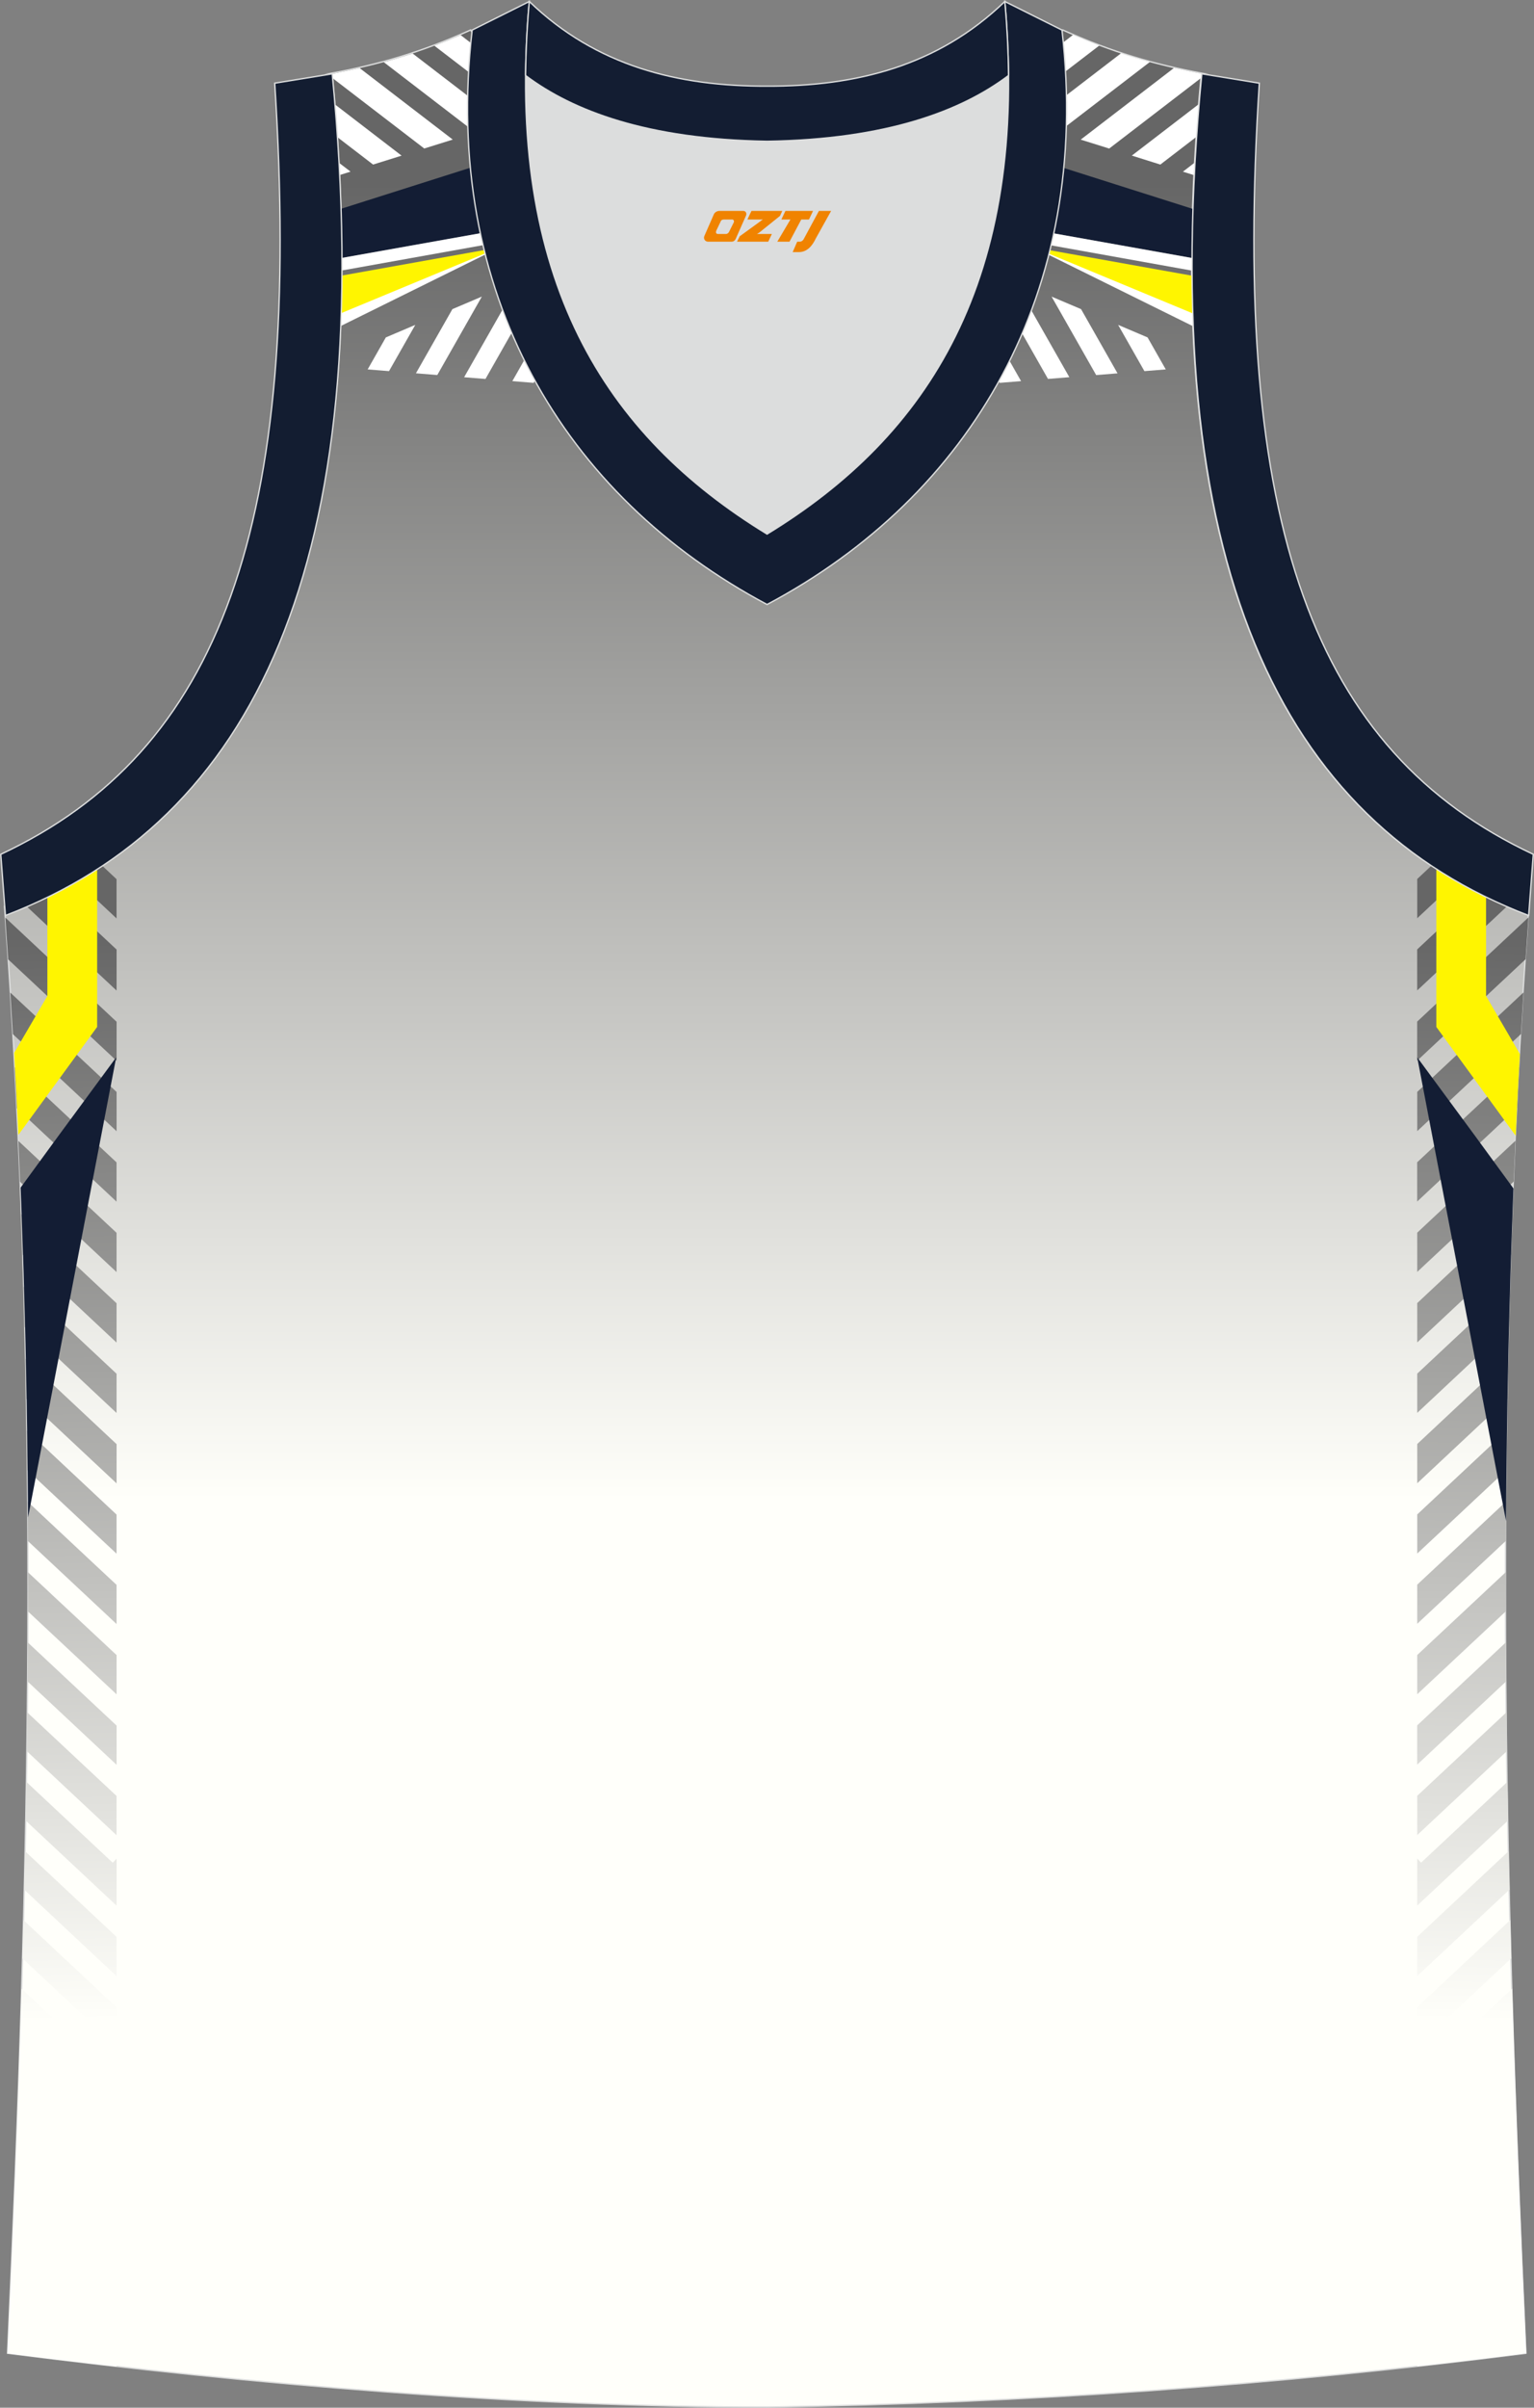 <?xml version="1.0" encoding="utf-8"?>
<!-- Generator: Adobe Illustrator 22.0.0, SVG Export Plug-In . SVG Version: 6.00 Build 0)  -->
<svg xmlns="http://www.w3.org/2000/svg" xmlns:xlink="http://www.w3.org/1999/xlink" version="1.1" id="图层_1" x="0px" y="0px" width="339.05px" height="531.97px" viewBox="0 0 339.05 531.97" enable-background="new 0 0 339.05 531.97" xml:space="preserve">
<rect x="0" y="0" width="339.05" height="531.97" fill="#808080" stroke="none"/>
<g>
	
		<linearGradient id="SVGID_1_" gradientUnits="userSpaceOnUse" x1="-1823.51" y1="428.491" x2="-1823.51" y2="137.615" gradientTransform="matrix(1 0 0 -1 1992.971 469.01)">
		<stop offset="0" style="stop-color:#666666"/>
		<stop offset="1" style="stop-color:#FFFFFA"/>
	</linearGradient>
	<path fill="url(#SVGID_1_)" stroke="#DCDDDD" stroke-width="0.3" stroke-miterlimit="22.926" d="M169.43,531.82   c0.02,0,0.03,0,0.05,0H169.43L169.43,531.82L169.43,531.82L169.43,531.82z M169.48,531.82c57.4-0.83,113.01-4.88,167.77-11.87   c-4.82-104.72-7.38-210.29,0.68-319.84l-0.16,2.07c-54.56-20.79-82.7-77.3-72.23-186.01l0.02,0c-10.57-1.98-19.6-4.58-30.66-9.54   c-8.72,14.72-36.4,24.16-65.44,24.58c-29.04-0.42-56.73-9.86-65.44-24.58c-11.06,4.97-20.1,7.56-30.66,9.54l0.02,0   c10.48,108.7-17.66,165.21-72.23,186l-0.16-2.07c8.06,109.55,5.5,215.12,0.68,319.84C55.98,526.88,114.75,531.82,169.48,531.82z"/>
	
		<linearGradient id="SVGID_2_" gradientUnits="userSpaceOnUse" x1="-14822.492" y1="262.222" x2="-14826.676" y2="22.576" gradientTransform="matrix(1 0 0 -1 15150.408 469.01)">
		<stop offset="0" style="stop-color:#666666"/>
		<stop offset="1" style="stop-color:#FFFFFA"/>
	</linearGradient>
	<path fill="url(#SVGID_2_)" d="M313.24,522.83c8.06-0.9,16.09-1.85,24.11-2.88c-1.23-26.79-2.32-53.63-3.12-80.58l-20.99,19.66   L313.24,522.83L313.24,522.83z M334.04,432.67l-20.8,19.48v-8.67l20.58-19.27C333.88,427.03,333.96,429.85,334.04,432.67   L334.04,432.67z M333.65,417.48c-0.07-2.83-0.13-5.66-0.19-8.49l-20.22,18.94v8.67L333.65,417.48L333.65,417.48z M333.33,402.22   l-20.09,18.81v-10.39l0.85,0.91l19.1-17.87C333.23,396.53,333.27,399.37,333.33,402.22L333.33,402.22z M333.08,386.88   c-0.04-2.86-0.07-5.71-0.1-8.57l-19.74,18.47v8.67L333.08,386.88L333.08,386.88z M332.91,371.48l-19.68,18.41v-8.67l19.62-18.36   C332.87,365.74,332.89,368.61,332.91,371.48L332.91,371.48z M332.84,356c-0.01-2.89-0.01-5.77-0.01-8.66l-19.59,18.33v8.67   L332.84,356L332.84,356z M332.85,340.43l-19.61,18.34v-8.65l6.08-5.68l13.58-12.71C332.88,334.64,332.86,337.54,332.85,340.43   L332.85,340.43z M332.96,324.79c0.03-2.92,0.07-5.84,0.11-8.76l-19.83,18.58v8.64l6.08-5.68L332.96,324.79L332.96,324.79z    M333.19,309.04l-19.95,18.68v-8.67l20.12-18.84C333.29,303.15,333.24,306.1,333.19,309.04L333.19,309.04z M333.52,293.17   c0.07-2.96,0.15-5.93,0.24-8.89l-20.52,19.22v8.67L333.52,293.17L333.52,293.17z M333.98,277.18l-20.74,19.42v-8.69l21.05-19.7   C334.18,271.21,334.08,274.2,333.98,277.18L333.98,277.18z M334.57,261.06c0.12-3.01,0.25-6.02,0.39-9.03l-21.72,20.32v8.67   L334.57,261.06L334.57,261.06z M335.29,244.83l-22.06,20.64v-8.67l22.52-21.07C335.6,238.76,335.44,241.8,335.29,244.83   L335.29,244.83z M336.17,228.46c0.18-3.06,0.36-6.12,0.55-9.18l-23.48,21.97v8.67L336.17,228.46L336.17,228.46z M337.19,211.94   l-23.96,22.41v-8.64l0.65-0.6l23.95-22.42C337.62,205.78,337.4,208.86,337.19,211.94L337.19,211.94z M333.03,200.3   c-2.19-0.95-4.34-1.97-6.44-3.04l-13.36,12.51v9.06l0.65-0.6L333.03,200.3L333.03,200.3z M321.94,194.73   c-1.9-1.09-3.76-2.24-5.57-3.45l-3.13,2.93v8.67L321.94,194.73z"/>
	
		<linearGradient id="SVGID_3_" gradientUnits="userSpaceOnUse" x1="-14895.591" y1="262.188" x2="-14899.774" y2="22.542" gradientTransform="matrix(-1 0 0 -1 -14884.505 469.01)">
		<stop offset="0" style="stop-color:#666666"/>
		<stop offset="1" style="stop-color:#FFFFFA"/>
	</linearGradient>
	<path fill="url(#SVGID_3_)" d="M25.76,522.87v-63.8L4.77,439.41c-0.8,26.95-1.88,53.8-3.12,80.58   C9.67,521.01,17.71,521.97,25.76,522.87L25.76,522.87z M4.96,432.7c0.08-2.82,0.15-5.64,0.22-8.46l20.58,19.27v8.67L4.96,432.7   L4.96,432.7z M5.35,417.51l20.41,19.11v-8.67L5.54,409.02C5.48,411.85,5.42,414.68,5.35,417.51L5.35,417.51z M5.68,402.25   c0.05-2.85,0.1-5.7,0.15-8.55l19.09,17.87l0.85-0.91v10.39L5.68,402.25L5.68,402.25z M5.92,386.91l19.84,18.57v-8.67L6.02,378.34   C5.99,381.2,5.96,384.06,5.92,386.91L5.92,386.91z M6.09,371.51c0.02-2.87,0.04-5.74,0.06-8.61l19.62,18.36v8.67L6.09,371.51   L6.09,371.51z M6.17,356.03l19.6,18.33v-8.67L6.17,347.37C6.18,350.26,6.17,353.15,6.17,356.03L6.17,356.03z M6.15,340.47   c-0.01-2.9-0.03-5.8-0.05-8.69l13.58,12.71l6.08,5.68v8.65L6.15,340.47L6.15,340.47z M6.04,324.83l13.64,12.77l6.08,5.68v-8.64   L5.93,316.06C5.97,318.99,6.01,321.91,6.04,324.83L6.04,324.83z M5.82,309.07c-0.05-2.94-0.11-5.89-0.17-8.83l20.12,18.84v8.67   L5.82,309.07L5.82,309.07z M5.48,293.2l20.28,18.99v-8.67L5.24,284.31C5.33,287.28,5.41,290.24,5.48,293.2L5.48,293.2z    M5.02,277.22c-0.1-2.99-0.2-5.98-0.31-8.97l21.05,19.7v8.69L5.02,277.22L5.02,277.22z M4.43,261.1l21.33,19.96v-8.67L4.05,252.07   C4.18,255.08,4.31,258.09,4.43,261.1L4.43,261.1z M3.71,244.86c-0.15-3.03-0.3-6.07-0.47-9.1l22.52,21.07v8.67L3.71,244.86   L3.71,244.86z M2.84,228.49l22.93,21.45v-8.67L2.28,219.31C2.47,222.37,2.66,225.44,2.84,228.49L2.84,228.49z M1.81,211.98   c-0.21-3.08-0.42-6.17-0.64-9.25l23.95,22.42l0.65,0.6v8.64L1.81,211.98L1.81,211.98z M5.97,200.34l19.15,17.92l0.65,0.6v-9.06   L12.4,197.29C10.3,198.37,8.16,199.39,5.97,200.34L5.97,200.34z M25.76,202.92v-8.67l-3.13-2.93c-1.81,1.21-3.68,2.35-5.57,3.45   L25.76,202.92z"/>
	<path fill="#FFFFFF" d="M103.4,28c-0.06-2.25-0.07-4.53-0.02-6.83l-12.18-9.35c-2.14,0.71-4.25,1.34-6.37,1.92L103.4,28L103.4,28z    M103.57,15.91l-7.56-5.8c1.89-0.71,3.82-1.49,5.81-2.35l2.24,1.72C103.85,11.64,103.69,13.79,103.57,15.91L103.57,15.91z    M79.5,15.05l20.57,15.79l-6.3,1.97L73.53,17.28c-0.03-0.33-0.06-0.65-0.09-0.97l-0.02,0C75.5,15.92,77.51,15.5,79.5,15.05   L79.5,15.05z M74.04,23.08l14.72,11.31l-6.3,1.97l-7.88-6.05C74.43,27.93,74.24,25.52,74.04,23.08L74.04,23.08z M74.95,35.99   c0.05,0.9,0.09,1.79,0.14,2.68l2.39-0.75L74.95,35.99z"/>
	<path fill="#131D34" d="M75.39,46.13l28.56-9.07c0.47,4.95,1.21,9.78,2.21,14.48l-30.57,5.45C75.58,53.43,75.51,49.82,75.39,46.13z   "/>
	<path fill="#FFFFFF" d="M75.59,56.98l30.57-5.45c0.19,0.89,0.38,1.77,0.59,2.64c-6.41,1.15-18.24,3.28-31.16,5.59   C75.6,58.84,75.6,57.91,75.59,56.98z"/>
	<path fill="#FFFFFF" d="M107.26,56.24L75.34,72.02c0.13-3.13,0.2-6.33,0.24-9.58l31.48-7.04   C107.12,55.68,107.19,55.96,107.26,56.24z"/>
	<path fill="#FFF500" d="M107.2,56L75.43,69.18c0.08-2.72,0.14-5.49,0.15-8.3l31.43-5.63C107.08,55.5,107.14,55.75,107.2,56z"/>
	<path fill="#FFFFFF" d="M85.28,74.55l6.51-2.77l-5.81,10.22l-4.72-0.38L85.28,74.55L85.28,74.55z M118.23,84.1   c-0.82-1.49-1.61-2.99-2.36-4.52l-2.63,4.63l4.72,0.38L118.23,84.1L118.23,84.1z M113.09,73.54c-0.71-1.68-1.39-3.38-2.03-5.1   l-8.48,14.91l4.72,0.38L113.09,73.54L113.09,73.54z M99.99,68.3l6.51-2.77l-9.85,17.33l-4.72-0.38L99.99,68.3z"/>
	<path fill="#FFFFFF" d="M263.98,38.72c0.05-0.95,0.09-1.89,0.15-2.85l-2.68,2.06L263.98,38.72L263.98,38.72z M264.49,30.19   l-8.03,6.17l-6.3-1.98l14.88-11.43C264.84,25.4,264.65,27.81,264.49,30.19L264.49,30.19z M265.55,17.16   c0.03-0.28,0.05-0.56,0.08-0.85l0.02,0c-2.12-0.4-4.17-0.82-6.19-1.28l-20.6,15.82l6.3,1.97L265.55,17.16L265.55,17.16z    M254.14,13.7c-2.12-0.58-4.23-1.21-6.37-1.92l-12.08,9.27c0.05,2.3,0.04,4.57-0.02,6.82L254.14,13.7L254.14,13.7z M242.96,10.07   l-7.47,5.73c-0.12-2.13-0.28-4.27-0.49-6.43l2.15-1.65C239.14,8.57,241.07,9.35,242.96,10.07z"/>
	<path fill="#131D34" d="M263.67,46.17l-28.57-9.07c-0.47,4.95-1.21,9.77-2.21,14.45l30.58,5.45   C263.49,53.46,263.56,49.86,263.67,46.17z"/>
	<path fill="#FFFFFF" d="M263.48,57.01l-30.58-5.45c-0.19,0.89-0.38,1.77-0.59,2.65c6.47,1.16,18.28,3.28,31.17,5.59   C263.47,58.87,263.47,57.94,263.48,57.01z"/>
	<path fill="#FFFFFF" d="M231.79,56.31l31.94,15.79c-0.13-3.14-0.2-6.35-0.24-9.62l-31.49-7.04   C231.94,55.72,231.86,56.02,231.79,56.31z"/>
	<path fill="#FFF500" d="M231.85,56.06l31.79,13.19c-0.08-2.73-0.14-5.51-0.15-8.33l-31.44-5.63   C231.98,55.54,231.92,55.8,231.85,56.06z"/>
	<path fill="#FFFFFF" d="M253.64,74.55l-6.51-2.77l5.81,10.22l4.72-0.38L253.64,74.55L253.64,74.55z M227.96,68.59   c-0.64,1.72-1.32,3.42-2.04,5.09l5.71,10.04l4.72-0.38L227.96,68.59L227.96,68.59z M223.13,79.72c-0.76,1.53-1.55,3.03-2.37,4.51   l0.2,0.36l4.72-0.38L223.13,79.72L223.13,79.72z M238.94,68.3L247,82.49l-4.72,0.38l-9.85-17.33L238.94,68.3z"/>
	<path fill="#FFF500" d="M328.45,198.19v21.87l7.47,12.8c-0.33,6.04-0.64,12.06-0.91,18.08l-17.55-24.04v-34.92   C320.96,194.26,324.63,196.33,328.45,198.19z"/>
	<path fill="#131D34" d="M313.24,233.62l12.79,17.36l8.48,11.61c-0.98,24.65-1.49,49.13-1.64,73.47L313.24,233.62z"/>
	<path fill="#FFF500" d="M10.47,198.26v21.8l-7.33,12.56c0.34,6.05,0.64,12.09,0.92,18.12l17.41-23.84v-34.82   C17.96,194.34,14.29,196.41,10.47,198.26z"/>
	<path fill="#131D34" d="M25.68,233.62L12.9,250.98L4.56,262.4c0.98,24.46,1.49,48.75,1.64,72.89L25.68,233.62z"/>
	<path fill="#DCDDDD" d="M169.54,31.22c26.46-0.42,42.94-6.71,53.32-14.5c0.02-0.06,0.03-0.12,0.05-0.18   c0.48,51.69-21.13,81.77-53.36,101.45c-32.24-19.68-53.84-49.76-53.37-101.45c0.02,0.06,0.03,0.12,0.05,0.18   C126.59,24.51,143.07,30.8,169.54,31.22z"/>
	<path fill="#131D31" stroke="#DCDDDD" stroke-width="0.3" stroke-miterlimit="22.926" d="M1.2,202.27   c54.56-20.79,82.7-77.29,72.23-185.96l-12.71,2.07c6.3,97.73-12.02,147.62-60.55,170.38L1.2,202.27z"/>
	<path fill="#131D32" stroke="#DCDDDD" stroke-width="0.3" stroke-miterlimit="22.926" d="M116.99,0.33   c-5.53,61.77,17.08,96.01,52.55,117.67c35.47-21.65,58.08-55.89,52.55-117.67l12.63,6.31c6.7,58.04-20.2,103-65.18,126.92   c-44.97-23.92-71.88-68.89-65.18-126.92L116.99,0.33z"/>
	<path fill="#131D31" stroke="#DCDDDD" stroke-width="0.3" stroke-miterlimit="22.926" d="M337.86,202.27   c-54.56-20.79-82.7-77.29-72.23-185.96l12.71,2.07c-6.3,97.73,12.02,147.62,60.55,170.38l-1.02,13.51L337.86,202.27z"/>
	<path fill="#131D32" stroke="#DCDDDD" stroke-width="0.3" stroke-miterlimit="22.926" d="M116.99,0.33   c14.82,14.31,32.94,18.76,52.55,18.71c19.61,0.05,37.72-4.4,52.55-18.71c0.5,5.63,0.77,11.02,0.82,16.2   c-0.02,0.06-0.03,0.13-0.05,0.19c-10.37,7.8-26.85,14.09-53.32,14.5c-26.47-0.42-42.94-6.71-53.32-14.5   c-0.02-0.06-0.04-0.13-0.06-0.19C116.22,11.34,116.48,5.95,116.99,0.33z"/>
	
</g>
<g>
	<path fill="#F08300" d="M181,46.6l-3.4,6.3c-0.2,0.3-0.5,0.5-0.8,0.5h-0.6l-1,2.3h1.2c2,0.1,3.2-1.5,3.9-3L183.7,46.6h-2.5L181,46.6z"/>
	<polygon fill="#F08300" points="173.8,46.6 ,179.7,46.6 ,178.8,48.5 ,177.1,48.5 ,174.5,53.4 ,171.8,53.4 ,174.7,48.5 ,172.7,48.5 ,173.6,46.6"/>
	<polygon fill="#F08300" points="167.8,51.7 ,167.3,51.7 ,167.8,51.4 ,172.4,47.7 ,172.9,46.6 ,166.1,46.6 ,165.8,47.2 ,165.2,48.5 ,168,48.5 ,168.6,48.5 ,163.5,52.2    ,162.9,53.4 ,169.5,53.4 ,169.8,53.4 ,170.6,51.7"/>
	<path fill="#F08300" d="M164.3,46.6H159C158.5,46.6,158,46.9,157.8,47.3L155.7,52.1C155.4,52.7,155.8,53.4,156.5,53.4h5.2c0.4,0,0.7-0.2,0.9-0.6L164.9,47.6C165.1,47.1,164.8,46.6,164.3,46.6z M162.2,49.1L161.1,51.3C160.9,51.6,160.6,51.7,160.5,51.7l-1.8,0C158.5,51.7,158.1,51.6,158.3,51l1-2.1c0.1-0.3,0.4-0.4,0.7-0.4h1.9   C162.1,48.5,162.3,48.8,162.2,49.1z"/>
</g>
</svg>
